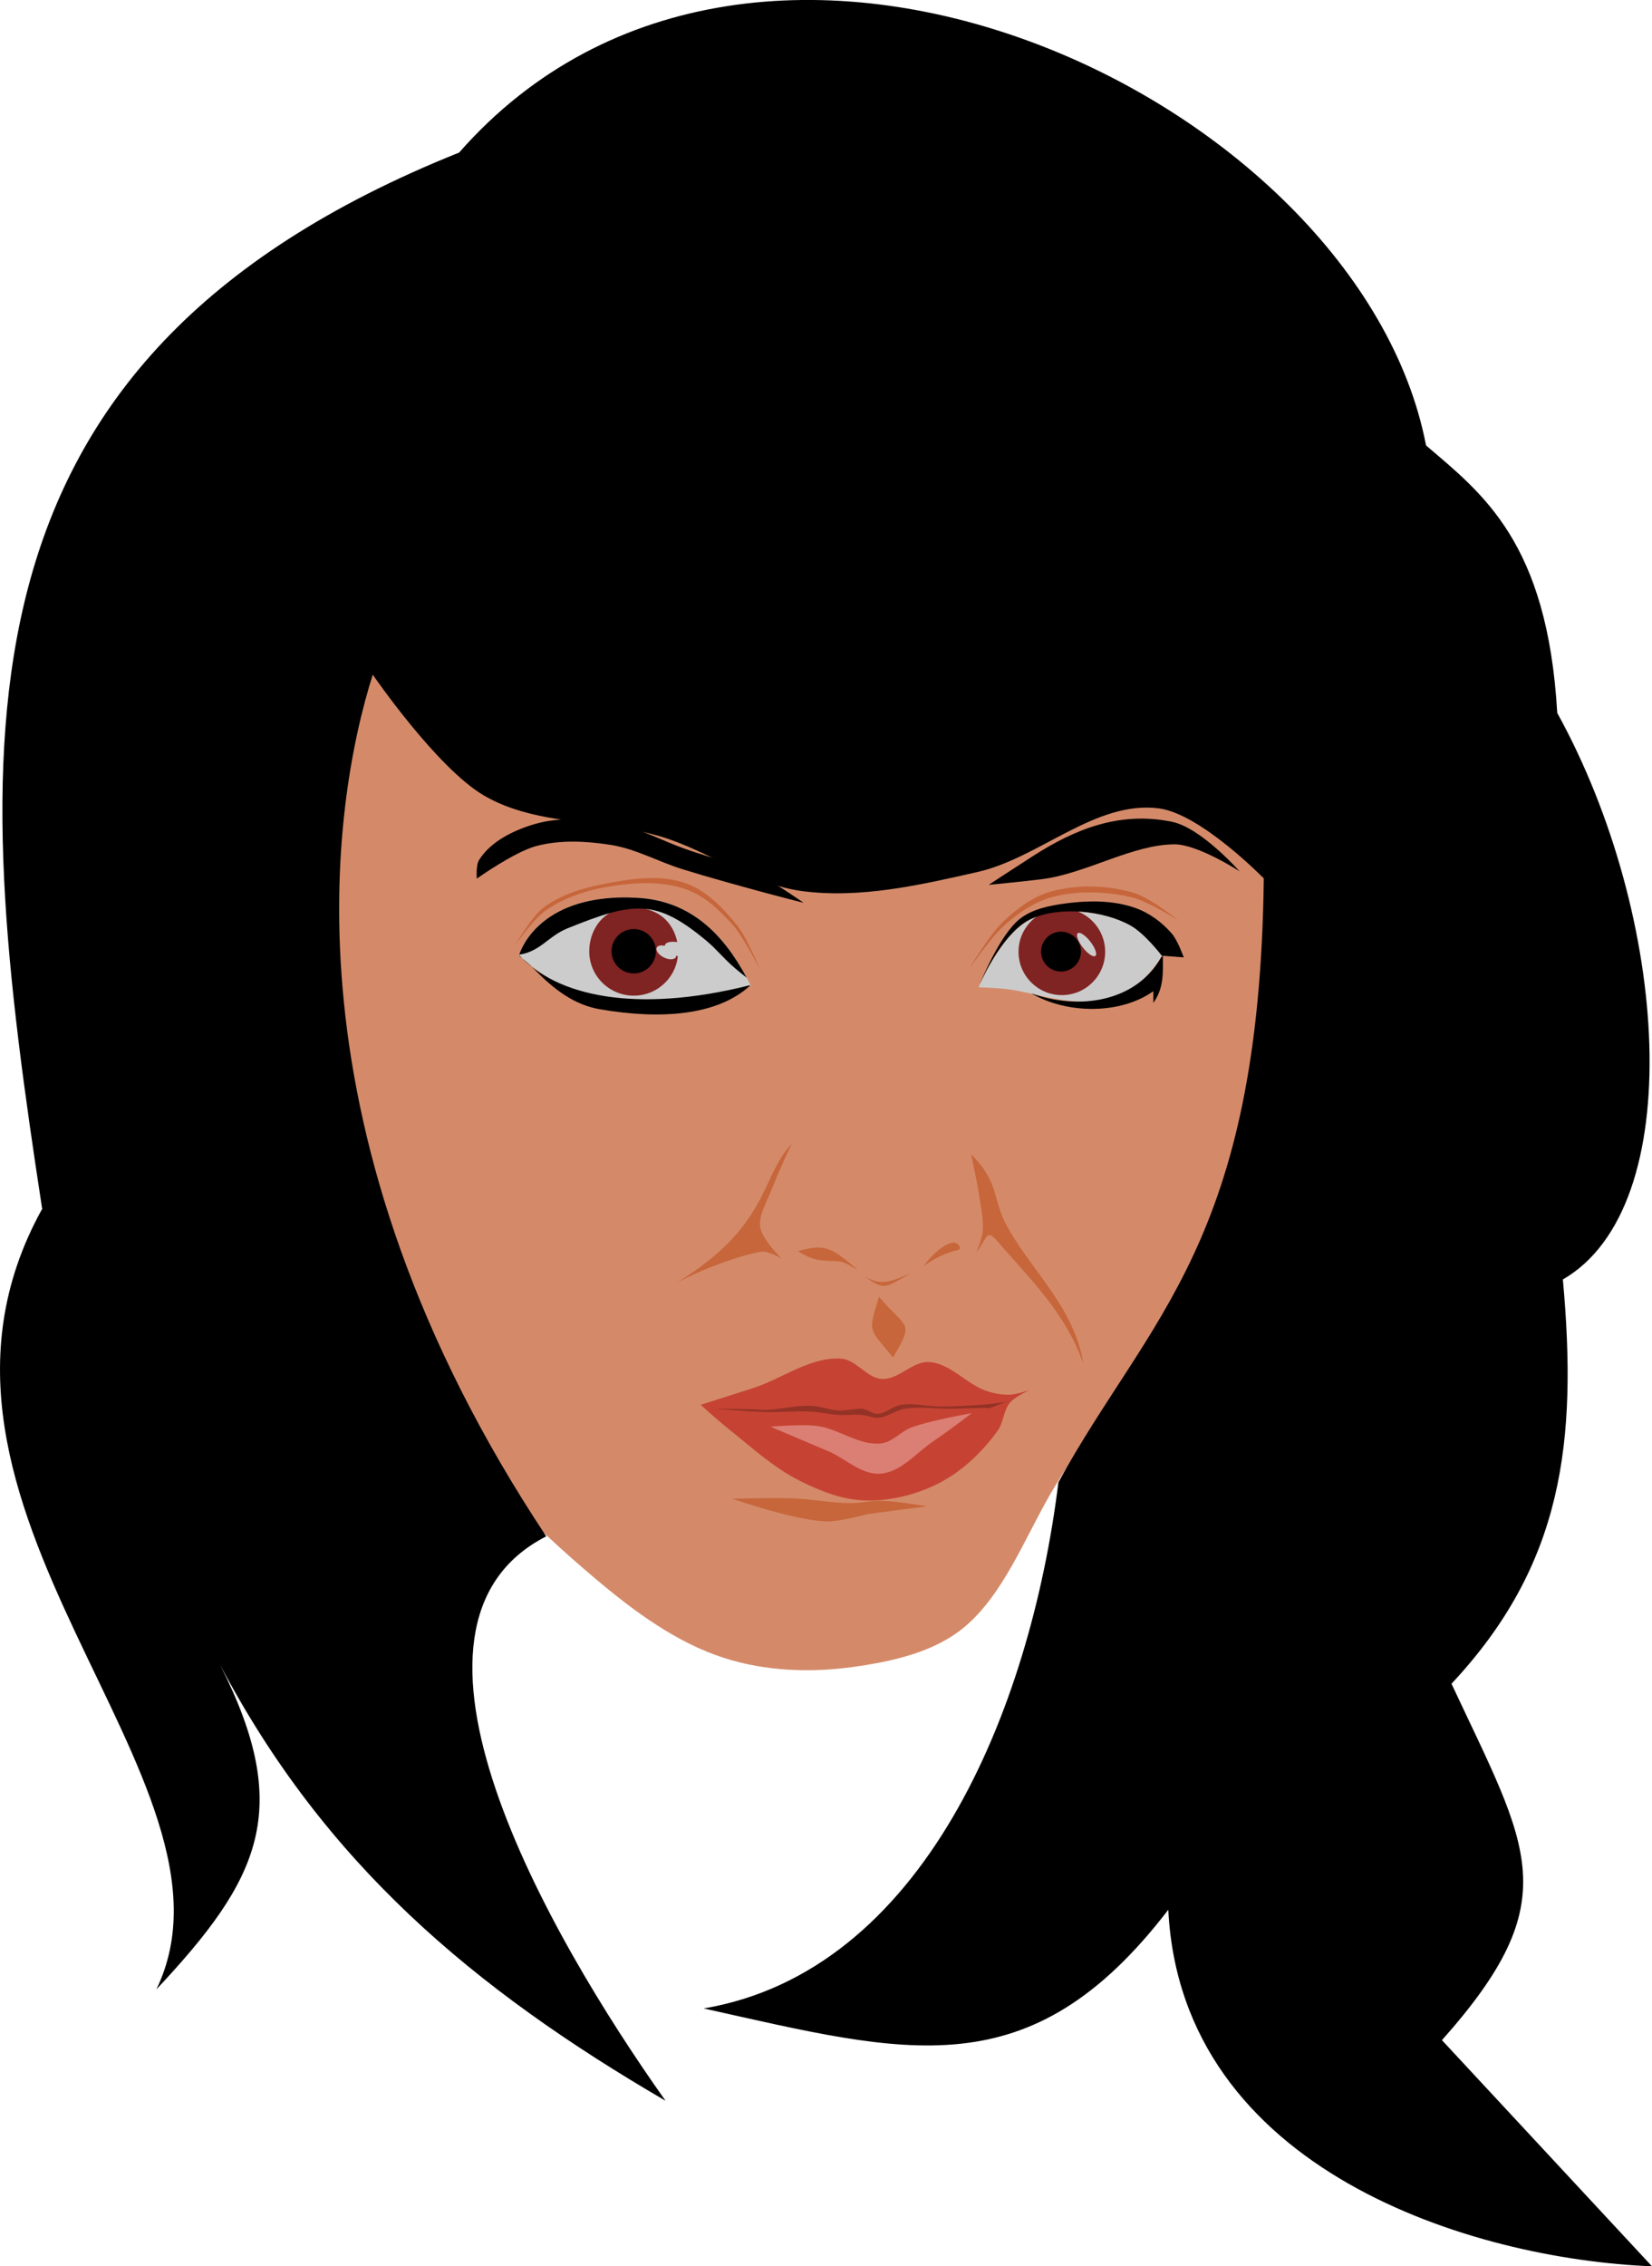 <?xml version="1.0" encoding="UTF-8" standalone="no"?>
<!-- Created with Inkscape (http://www.inkscape.org/) -->
<svg
    xmlns:inkscape="http://www.inkscape.org/namespaces/inkscape"
    xmlns:rdf="http://www.w3.org/1999/02/22-rdf-syntax-ns#"
    xmlns="http://www.w3.org/2000/svg"
    xmlns:cc="http://creativecommons.org/ns#"
    xmlns:dc="http://purl.org/dc/elements/1.1/"
    xmlns:sodipodi="http://sodipodi.sourceforge.net/DTD/sodipodi-0.dtd"
    xmlns:svg="http://www.w3.org/2000/svg"
    xmlns:ns1="http://sozi.baierouge.fr"
    xmlns:xlink="http://www.w3.org/1999/xlink"
    id="svg2"
    sodipodi:docname="BeautyNo04.svg"
    viewBox="0 0 524.41 719.17"
    version="1.1"
    inkscape:version="0.48.0 r9654"
  >
  <sodipodi:namedview
      id="base"
      fit-margin-left="0"
      inkscape:zoom="0.35"
      borderopacity="1.0"
      inkscape:snap-intersection-paths="true"
      inkscape:cx="-349.23375"
      inkscape:cy="648.59109"
      inkscape:object-paths="true"
      inkscape:window-maximized="1"
      showgrid="false"
      fit-margin-right="0"
      inkscape:snap-global="false"
      inkscape:document-units="px"
      bordercolor="#666666"
      inkscape:window-x="-4"
      inkscape:window-y="-4"
      inkscape:snap-smooth-nodes="true"
      inkscape:object-nodes="true"
      fit-margin-bottom="0"
      inkscape:window-width="1280"
      inkscape:pageopacity="0.0"
      inkscape:pageshadow="2"
      pagecolor="#ffffff"
      inkscape:current-layer="layer1"
      inkscape:window-height="911"
      fit-margin-top="0"
  />
  <g
      id="layer1"
      inkscape:label="Layer 1"
      inkscape:groupmode="layer"
      transform="translate(-718.65 163.78)"
    >
    <g
        id="g3894"
      >
      <path
          id="path4004"
          sodipodi:nodetypes="ssssssssssssssss"
          style="fill:#d48a69"
          inkscape:connector-curvature="0"
          d="m840-8.352c-14.19 24.023-14.95 88.989-20 116.43-6.035 32.763 4.761 66.646 11.429 99.286 4.524 22.143 8.356 45.219 19.286 65 13.952 25.251 35.081 46.412 57.143 65 12.179 10.262 25.549 20.136 40.714 25 12.955 4.155 27.238 4.725 40.714 2.857 12.533-1.737 26.063-4.675 35.714-12.857 12.278-10.408 19.042-28.234 27.143-42.143 9.248-15.878 22.618-32.446 31.428-48.571 12.203-22.333 26.466-41.277 33.572-65.714 7.224-24.844 2.262-54.324 3.214-80.179 0.474-12.857-0.76-24.216-2.5-36.964-2.913-21.343 1.004-55.98-11.428-73.571-32.803-46.415-85.567-60.631-135.71-60.714-51.915-0.086-103.66 1.333-130.71 47.143z"
      />
      <path
          id="path4006"
          sodipodi:nodetypes="cscssc"
          style="fill:#cccccc"
          inkscape:connector-curvature="0"
          d="m883.39 139.33s5.421-19.92 37.5-18.214c18.033 0.959 28.667 12.948 36.071 27.857 0 0-6.529 3.288-10.514 3.494-10.316 0.532-13.7 1.773-30.967 1.203-18.835-0.622-32.091-14.34-32.091-14.34z"
      />
      <path
          id="path4008"
          sodipodi:nodetypes="csscsc"
          style="opacity:0.99;fill:#cccccc"
          inkscape:connector-curvature="0"
          d="m1029.3 149.51s7.232-17.537 16.964-21.786c8.989-3.925 22.668-2.607 31.25 2.143 4.604 2.548 10 9.643 10 9.643-13.838 22.534-34.889 12.665-48.214 10.714-3.434-0.503-10-0.714-10-0.714z"
      />
      <path
          id="path4010"
          sodipodi:nodetypes="csssscssssc"
          style="fill:#c7663b"
          inkscape:connector-curvature="0"
          d="m882.14 136.29s5.639-8.258 9.643-11.071c5.643-3.966 12.489-6.324 19.286-7.5 8.332-1.442 17.379-2.088 25.357 0.714 5.773 2.028 10.537 6.534 14.643 11.071 3.836 4.239 8.929 14.643 8.929 14.643s-4.072-10.252-7.5-14.464c-4.407-5.415-9.663-10.9-16.25-13.214-8.031-2.822-17.176-1.427-25.536 0.179-6.904 1.326-14.051 3.417-19.643 7.679-3.958 3.016-8.929 11.964-8.929 11.964z"
      />
      <path
          id="path4014"
          d="m883.59 139.47-0.188 0.031s2.777 2.18 5.156 4.594c5.926 6.013 12.212 10.96 20.532 12.396 18.806 3.246 37.051 2.204 47.687-7.521-0.052-0.029-0.104-0.064-0.156-0.094-36.806 9.245-61.553 3.076-73.031-9.406z"
          sodipodi:nodetypes="ccssccc"
          style="fill:#000000"
          inkscape:connector-curvature="0"
      />
      <path
          id="path4016"
          d="m914.54 125.02c-5.397 1.416-8.844 7.14-8.844 13.062 0 7.791 6.334 14.094 14.125 14.094s14.094-6.303 14.094-14.094c0-5.356-2.826-10.32-7.375-12.406-4.653-2.134-8.335-1.618-12-0.656z"
          sodipodi:nodetypes="ssssss"
          style="fill:#802323"
          inkscape:connector-curvature="0"
      />
      <path
          id="path4018"
          sodipodi:rx="14.107142"
          sodipodi:ry="14.107142"
          style="fill:#000000"
          sodipodi:type="arc"
          d="m464.29 122.01c0 7.791-6.316 14.107-14.107 14.107-7.791 0-14.107-6.316-14.107-14.107 0-7.791 6.316-14.107 14.107-14.107 7.791 0 14.107 6.316 14.107 14.107z"
          transform="matrix(0.499 0 0 0.499 695.18 77.196)"
          sodipodi:cy="122.00504"
          sodipodi:cx="450.17856"
      />
      <path
          id="path4020"
          d="m931.82 135.08c-1.123 0.076-1.912 0.442-2.094 1.031-0.026 0.084-0.031 0.161-0.031 0.25-1.199-0.284-2.238-0.095-2.562 0.562-0.436 0.885 0.569 2.297 2.25 3.125 1.681 0.828 3.408 0.76 3.844-0.125 0.072-0.147 0.098-0.299 0.094-0.469 0.412 0.171 0.825 0.359 1.281 0.5 3.063 0.945 5.855 0.74 6.219-0.438 0.364-1.178-1.843-2.899-4.906-3.844-1.531-0.473-2.971-0.67-4.094-0.594z"
          style="fill:#cccccc"
          inkscape:connector-curvature="0"
      />
      <path
          id="path4024"
          sodipodi:nodetypes="csssscsssssc"
          style="fill:#000000"
          inkscape:connector-curvature="0"
          d="m870 115.04s11.974-8.523 18.929-10.357c7.598-2.004 15.808-1.575 23.571-0.357 7.885 1.237 15.06 5.302 22.679 7.679 8.687 2.71 17.472 5.101 26.25 7.5 4.095 1.119 12.321 3.214 12.321 3.214s-9.225-6.495-14.286-8.929c-7.448-3.581-15.603-5.453-23.393-8.214-7.329-2.598-14.303-6.528-21.964-7.857-8.445-1.465-17.493-2.426-25.714 0-6.73 1.986-13.959 5.479-17.679 11.429-1.04 1.68-0.71 5.89-0.71 5.89z"
      />
      <path
          id="path4026"
          sodipodi:nodetypes="cssscsssc"
          style="fill:#c7663b"
          inkscape:connector-curvature="0"
          d="m1026.1 143.97s6.58-11.169 11.25-15.536c4.258-3.982 9.207-7.714 14.822-9.286 8.427-2.36 17.844-2.075 26.25 0.357 5.364 1.552 14.286 8.75 14.286 8.75s-9.579-6.069-15-7.321c-8.178-1.889-17.074-2.181-25.179 0-5.383 1.449-10.222 4.777-14.464 8.393-4.797 4.088-11.964 14.643-11.964 14.643z"
      />
      <path
          id="path4030"
          sodipodi:rx="13.75"
          sodipodi:ry="13.75"
          style="fill:#802323"
          sodipodi:type="arc"
          d="m600.18 126.11c0 7.594-6.156 13.75-13.75 13.75s-13.75-6.156-13.75-13.75 6.156-13.75 13.75-13.75 13.75 6.156 13.75 13.75z"
          transform="translate(469.29 12.143)"
          sodipodi:cy="126.11218"
          sodipodi:cx="586.42859"
      />
      <path
          id="path4032"
          sodipodi:rx="13.75"
          sodipodi:ry="13.75"
          style="fill:#000000"
          sodipodi:type="arc"
          d="m600.18 126.11c0 7.594-6.156 13.75-13.75 13.75s-13.75-6.156-13.75-13.75 6.156-13.75 13.75-13.75 13.75 6.156 13.75 13.75z"
          transform="matrix(.46 0 0 .46 785.7 80.189)"
          sodipodi:cy="126.11218"
          sodipodi:cx="586.42859"
      />
      <path
          id="path4034"
          sodipodi:rx="4.5535712"
          sodipodi:ry="1.5178572"
          style="fill:#cccccc"
          sodipodi:type="arc"
          d="m599.82 121.2c0 0.838-2.039 1.518-4.554 1.518s-4.554-0.68-4.554-1.518c0-0.838 2.039-1.518 4.554-1.518s4.554 0.68 4.554 1.518z"
          transform="matrix(.612 .791 -.791 .612 795.14 -409.07)"
          sodipodi:cy="121.20147"
          sodipodi:cx="595.26788"
      />
      <path
          id="path4036"
          d="m1087.8 139.5-0.5 0.438c-8.158 14.493-26.577 16.849-41.268 11.5 11.693 6.812 28.573 6.569 38.737-0.688v3.75c3.382-4.908 3.031-9.284 3.031-15z"
          sodipodi:nodetypes="cccccc"
          style="fill:#000000"
          inkscape:connector-curvature="0"
      />
      <path
          id="path4038"
          sodipodi:nodetypes="cssccsc"
          style="fill:#c7663b"
          inkscape:connector-curvature="0"
          d="m966.79 235.58s-6.089-5.827-6.786-9.821c-0.659-3.774 1.921-7.656 4.286-13.75 2-5.16 5.71-12.86 5.71-12.86-10.253 11.011-7.013 26.08-36.786 44.286 10.006-5.448 22.928-9.487 27.143-10 2.242-0.273 6.429 2.143 6.429 2.143z"
      />
      <path
          id="path4040"
          sodipodi:nodetypes="sscscsscs"
          style="fill:#c7663b"
          inkscape:connector-curvature="0"
          d="m1029.5 215.76c0.547 3.787 1.459 7.622 1.071 11.429-0.227 2.229-1.964 6.429-1.964 6.429 3.505-4.551 3.101-7.735 6.789-3.384 9.625 11.355 21.318 22.087 27.14 38.741-2.938-18.577-17.544-30.357-25-45.179-2.217-4.407-2.719-9.555-5-13.929-2.008-3.85-4.926-6.645-5.625-7.321 0 0 1.948 8.772 2.589 13.214z"
      />
      <path
          id="path4042"
          d="m1021.1 230.53c-2.751 0.461-6.571 3.66-9.344 7.562 3.394-2.529 7.047-4.301 10.812-5.156 1.981-0.45-0.099-2.636-1.469-2.406zm-42.875 1.562c-1.766 0.021-3.733 0.446-6.281 1.156 5.083 3.191 7.012 2.952 12.688 3.219 2.051 0.096 4.484 1.736 6.406 2.875-6.025-5.34-8.928-7.297-12.812-7.25zm29.594 8.219c-5.866 2.186-9.238 4.436-14.813 0.812 6.88 5.266 6.994 3.184 14.813-0.812zm-10.156 7.406c-3.647 11.968-3.081 9.844 4.469 19.281 6.908-11.68 4.407-8.839-4.469-19.281z"
          style="fill:#c7663b"
          inkscape:connector-curvature="0"
      />
      <path
          id="path4050"
          sodipodi:nodetypes="csscssc"
          style="fill:#000000"
          inkscape:connector-curvature="0"
          d="m1032.5 117.01s10.396-0.994 16.786-1.786c14.018-1.736 28.742-10.998 42.143-11.071 7.472-0.041 20.714 8.571 20.714 8.571s-12.173-13.798-21.429-15.714c-16.975-3.515-31.229 2.607-43.929 10.714-4.787 3.056-14.286 9.286-14.286 9.286z"
      />
      <path
          id="path4052"
          sodipodi:nodetypes="csssssscssssssc"
          style="opacity:.514;fill:#b90000"
          inkscape:connector-curvature="0"
          d="m941.07 282.01s11.202-3.536 16.786-5.357c9.305-3.036 18.094-9.98 27.857-9.286 4.779 0.34 8.074 6.14 12.857 6.429 5.3 0.32 9.7-5.677 15-5.357 6.909 0.417 11.972 7.199 18.572 9.286 2.296 0.726 4.737 1.17 7.143 1.071 2.077-0.085 6.071-1.429 6.071-1.429s-4.508 2.094-6.071 3.929c-2.108 2.475-2.024 6.293-3.929 8.929-4.788 6.627-10.978 12.623-18.214 16.429-7.258 3.817-15.731 5.941-23.929 5.714-7.078-0.196-14.01-2.932-20.357-6.071-8.708-4.307-15.97-11.092-23.571-17.143-2.839-2.26-8.214-7.143-8.214-7.143z"
      />
      <path
          id="path4054"
          sodipodi:nodetypes="csssssssssssssssssssc"
          style="fill:#943226"
          inkscape:connector-curvature="0"
          d="m945.36 283.26s8.454 0.038 12.679 0.179c1.132 0.038 2.26 0.195 3.393 0.179 5.076-0.075 10.116-1.628 15.179-1.25 3.11 0.232 5.611 1.38 8.728 1.448 2.241 0.049 4.75-0.706 6.986-0.556 1.69 0.114 3.128 1.643 4.821 1.607 2.675-0.057 4.859-2.43 7.5-2.857 4.058-0.656 8.21 0.498 12.321 0.536 2.382 0.022 4.764-0.061 7.143-0.179 3.219-0.159 6.443-0.33 9.643-0.714 1.797-0.216 6.25-0.893 5.357-0.893-0.893 0-6.071 2.5-6.786 2.321-0.714-0.179-8.214 0.149-12.321 0.179-4.702 0.034-9.468-0.768-14.107 0-2.916 0.483-5.447 2.617-8.393 2.857-1.804 0.147-3.553-0.744-5.357-0.893-2.432-0.201-4.885 0.146-7.321 0-2.992-0.179-5.935-0.912-8.929-1.071-4.637-0.247-9.287 0.298-13.929 0.179-5.545-0.143-16.607-1.071-16.607-1.071z"
      />
      <path
          id="path4056"
          sodipodi:nodetypes="cssscsssc"
          style="fill:#db7f74"
          inkscape:connector-curvature="0"
          d="m963.25 288.96s9.802-0.856 14.647-0.253c7.011 0.874 13.432 6.329 20.456 5.556 3.593-0.396 6.212-3.782 9.597-5.051 6.157-2.307 19.193-4.546 19.193-4.546s-7.965 6.058-12.122 8.839c-5.496 3.677-10.324 9.884-16.92 10.354-5.943 0.424-10.937-4.728-16.415-7.071-6.138-2.625-18.435-7.829-18.435-7.829z"
      />
      <path
          id="path4058"
          sodipodi:nodetypes="ssscsscs"
          style="fill:#c7663b"
          inkscape:connector-curvature="0"
          d="m970.32 311.69c6.161 0.232 12.269 1.512 18.435 1.515 3.125 0.002 6.22-0.816 9.344-0.758 5 0.093 14.9 1.768 14.9 1.768s-18.198 2.35-19.193 2.525c0 0-8.522 2.409-12.879 2.273-10.214-0.318-29.8-7.197-29.8-7.197s12.8-0.367 19.193-0.126z"
      />
      <path
          id="path4060"
          sodipodi:nodetypes="ccccccssssscccccccccccc"
          style="fill:#000000"
          inkscape:connector-curvature="0"
          d="m731.93 220.02c-52.161 94.464 68.428 181.03 36.365 247.49 32.932-35.116 43.555-56.994 20.203-103.04 33.173 62.924 80.125 102.69 141.42 138.39-37.62-53.07-93.47-150.7-37.87-179.11-84.78-127.67-68.08-232.42-55.07-273.44 0 0 20.322 29.632 35.355 38.386 16.728 9.741 38.066 7.441 56.569 13.132 15.181 4.669 28.698 15.113 44.447 17.173 18.472 2.415 37.391-1.94 55.558-6.061 19.836-4.5 37.398-22.744 57.579-20.203 13.25 1.669 33.335 22.223 33.335 22.223-1.371 115.66-36.494 139.23-65.191 191.63-9.01 72.898-43.102 155.2-112.6 166.97 64.449 14.318 103.46 26.046 147.48-31.315 4.154 82.955 96.813 110.9 153.54 113.14l-66.67-71.763c39.839-44.77 27.561-60.637 3.03-113.1 35.404-37.806 40.024-76.789 35.355-128.29 39.989-23.059 33.8-115.33-1.788-179.78-3.102-54.219-23.762-69.587-41.649-84.883-21.2-110.38-212.31-200.67-306.94-92.93-165.71 66.328-154.79 189.08-132.33 335.37z"
      />
      <path
          id="path4012"
          d="m915.19 121.03c-26.757 0.775-31.654 17.906-31.75 18.25l0.125-0.125c6.646-1.031 9.139-5.871 15.188-8.323 21.121-8.561 28.121-9.492 44.281 4.041 2.808 2.351 5.147 5.213 7.875 7.656 1.533 1.373 3.136 2.659 4.75 3.938-7.342-13.723-17.742-24.439-34.75-25.344-2.005-0.107-3.917-0.146-5.719-0.094z"
          sodipodi:nodetypes="sccssscss"
          style="fill:#000000"
          inkscape:connector-curvature="0"
      />
      <path
          id="path4028"
          d="m1065.3 122.28c-2.82 0.024-5.626 0.259-8.375 0.625-5.113 0.68-10.641 1.763-14.656 5-6.076 4.898-11.85 18.789-12.688 20.844 1.517-3.415 8.109-17.313 16.625-21.031 8.989-3.925 22.668-2.593 31.25 2.156 4.604 2.548 10 9.625 10 9.625l6.969 0.531s-1.93-5.379-3.75-7.5c-3.087-3.597-7.157-6.606-11.625-8.188-4.358-1.542-9.051-2.102-13.75-2.062z"
          style="fill:#000000"
          inkscape:connector-curvature="0"
      />
    </g
    >
  </g
  >
</svg
>
